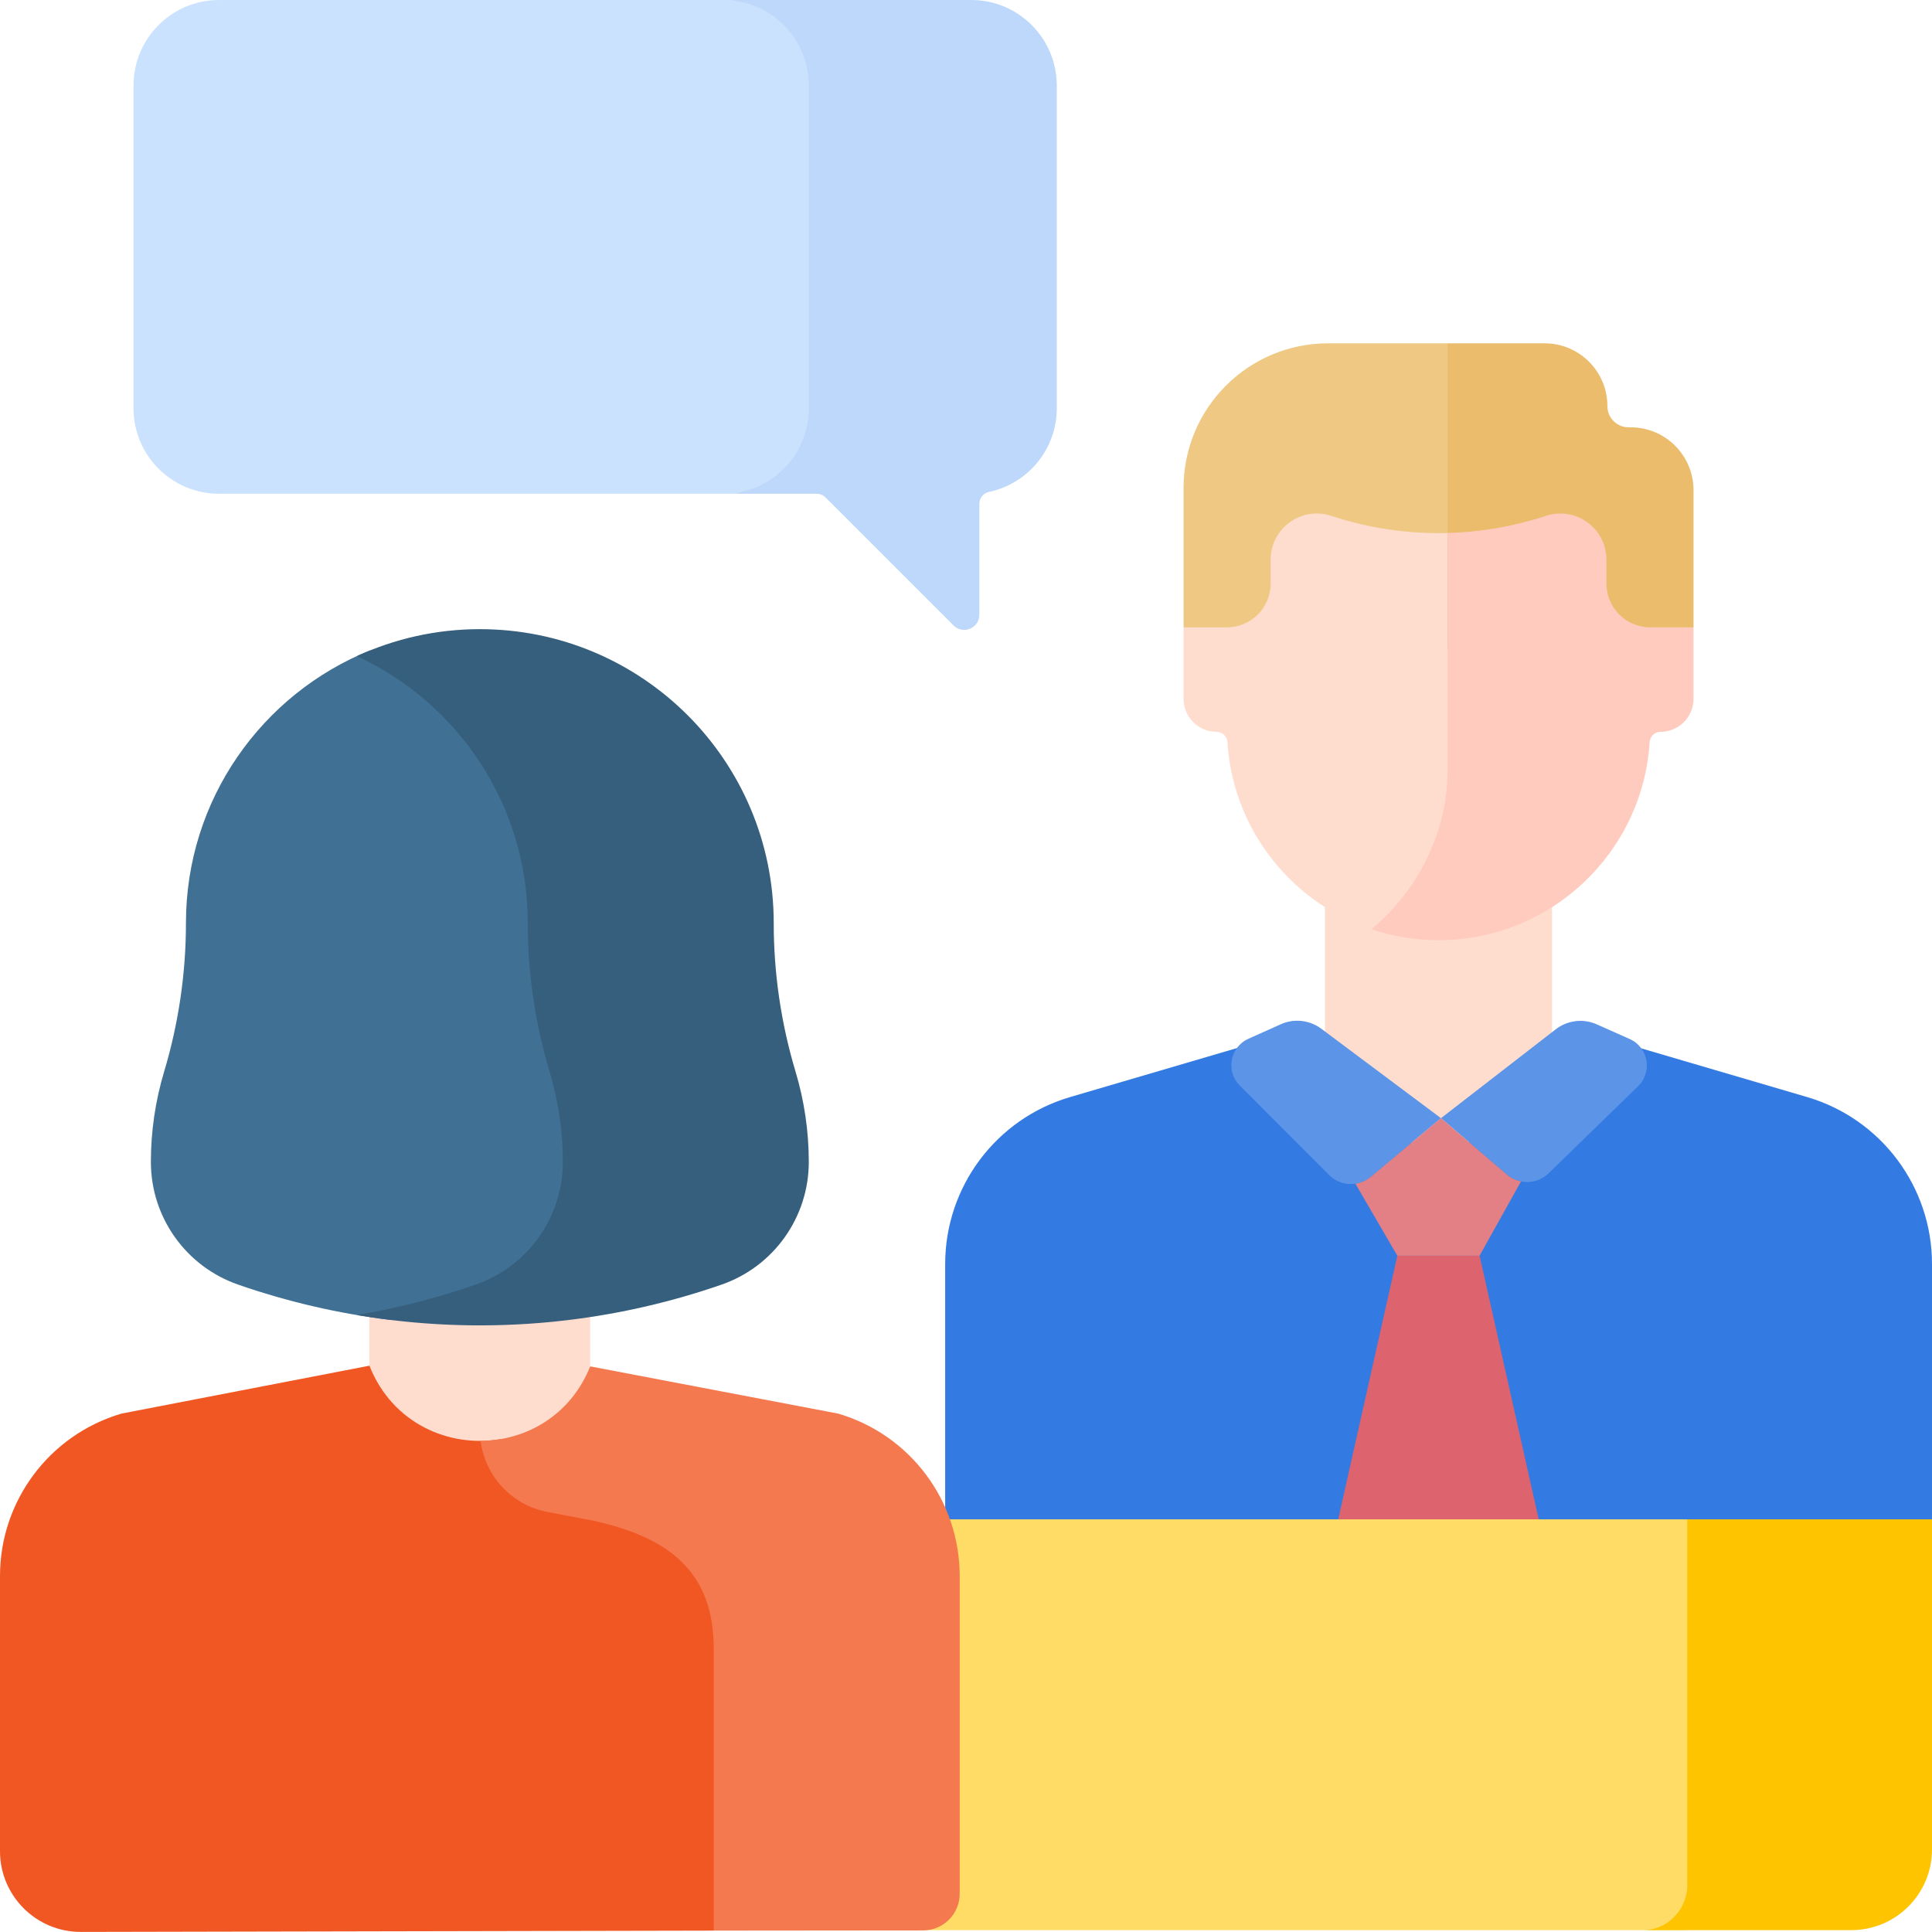 <?xml version="1.0" encoding="utf-8"?>
<!-- Generator: Adobe Illustrator 16.0.0, SVG Export Plug-In . SVG Version: 6.00 Build 0)  -->
<!DOCTYPE svg PUBLIC "-//W3C//DTD SVG 1.1//EN" "http://www.w3.org/Graphics/SVG/1.1/DTD/svg11.dtd">
<svg version="1.1" id="Layer_1" xmlns="http://www.w3.org/2000/svg" xmlns:xlink="http://www.w3.org/1999/xlink" x="0px" y="0px"
	 width="78.504px" height="78.501px" viewBox="0 0 78.504 78.501" enable-background="new 0 0 78.504 78.501" xml:space="preserve">
<g>
	<g>
		<g>
			<g>
				<path fill="#EFC984" d="M58.821,13.95h-4.855c-3.244,0-5.874,2.63-5.874,5.874v5.666l1.421,0.855h9.872V14.983L58.821,13.95z"/>
			</g>
			<path fill="#337AE2" d="M69.511,53.416c0-3.211-2.117-6.038-5.197-6.942l-8.592-2.521l0.005-1.842h-3.843l-8.4,2.466
				c-3.01,0.884-5.078,3.646-5.078,6.784v13.418h31.105V53.416z"/>
			<g>
				<path fill="#337AE2" d="M73.425,44.576l-8.396-2.465h-9.939l-0.007,2.419l8.396,2.466c3.011,0.883,5.079,3.646,5.079,6.783
					v10.999h9.946V51.36C78.504,48.223,76.437,45.46,73.425,44.576z"/>
			</g>
			<path fill="#DD636E" d="M63.206,64.778l-3.085-13.755h-3.342l-3.086,13.755H63.206z"/>
			<g>
				<g>
					<g>
						<g>
							<g>
								<g>
									<g>
										<g>
											<path fill="#FFDDCE" d="M63.065,43.803v-7.416h-9.227v7.416c0,2.548,4.613,2.774,4.613,2.774
												S63.065,46.351,63.065,43.803L63.065,43.803z"/>
										</g>
									</g>
								</g>
							</g>
						</g>
					</g>
				</g>
				<path fill="#FFDDCE" d="M59.184,33.386c0.145-0.632,0.201-1.28,0.201-1.927v-9.827c-1.778,0.12-3.574-0.104-5.287-0.669
					l-0.004-0.001c-1.213-0.401-2.463,0.502-2.463,1.78v0.973c0,0.98-0.795,1.776-1.775,1.776h-1.764v2.904
					c0,0.742,0.602,1.343,1.344,1.343c0.234,0,0.425,0.183,0.438,0.417c0.241,3.818,2.973,6.96,6.589,7.817
					C57.801,36.783,58.771,35.191,59.184,33.386L59.184,33.386z"/>
				<g>
					<path fill="#EABC6B" d="M66.262,17.364h-0.087c-0.476,0-0.861-0.386-0.861-0.862c0-1.409-1.143-2.552-2.553-2.552h-3.939
						v12.396h8.57l1.422-0.855v-5.573C68.813,18.507,67.671,17.364,66.262,17.364L66.262,17.364z"/>
				</g>
				<g>
					<path fill="#FFCBBE" d="M67.05,25.49c-0.98,0-1.775-0.796-1.775-1.776v-0.972c0-1.278-1.25-2.181-2.463-1.78
						c-1.298,0.429-2.643,0.658-3.99,0.694v9.504c0,0.637-0.057,1.273-0.198,1.894c-0.428,1.875-1.47,3.517-2.901,4.704
						c0.857,0.288,1.776,0.445,2.73,0.445c4.564,0,8.295-3.556,8.578-8.049c0.016-0.233,0.205-0.417,0.439-0.417
						c0.742,0,1.344-0.602,1.344-1.343V25.49H67.05L67.05,25.49z"/>
				</g>
			</g>
			<g>
				<path fill="#5C95E8" d="M52.041,41.62l-1.313,0.589c-0.75,0.336-0.932,1.319-0.351,1.901l3.639,3.645
					c0.461,0.45,1.188,0.478,1.683,0.064l2.853-2.384l-4.864-3.635C53.212,41.445,52.581,41.377,52.041,41.62L52.041,41.62z"/>
				<path fill="#5C95E8" d="M63.216,41.823l-4.664,3.612l2.682,2.293c0.49,0.421,1.221,0.399,1.688-0.049l3.641-3.545
					c0.594-0.58,0.416-1.577-0.342-1.915l-1.34-0.597C64.331,41.378,63.691,41.456,63.216,41.823L63.216,41.823z"/>
			</g>
		</g>
		<path fill="#FEDC66" d="M69.513,76.871l-0.002-15.135H18.665v16.692h49.855C69.079,78.13,69.469,77.545,69.513,76.871z"/>
		<path fill="#FEC400" d="M68.56,61.735V76.7c-0.062,0.954-0.836,1.728-1.79,1.728h8.455c1.811,0,3.279-1.468,3.279-3.279V61.735
			H68.56z"/>
		<g>
			<g>
				<g>
					<g>
						<g>
							<g>
								<g>
									<g>
										<g>
											<g>
												<g>
													<g>
														<g>
															<g>
																<g>
																	<path fill="#FFDDCE" d="M23.982,57.298v-7.211H15.01v7.211c0,2.478,4.486,2.698,4.486,2.698
																		S23.982,59.776,23.982,57.298z"/>
																</g>
															</g>
														</g>
													</g>
												</g>
											</g>
										</g>
									</g>
								</g>
							</g>
						</g>
					</g>
				</g>
			</g>
			<path fill="#407093" d="M19.708,52.558c2.185-0.759,3.648-2.817,3.648-5.131c0-1.278-0.188-2.55-0.555-3.775
				c-0.604-2.014-0.91-4.104-0.911-6.207v-0.005c-0.002-4.832-2.794-9.01-6.852-11.014c-4.386,1.766-7.481,6.06-7.482,11.076v0.006
				c-0.001,2.044-0.299,4.076-0.886,6.034c-0.357,1.191-0.539,2.427-0.539,3.67c-0.001,2.248,1.423,4.25,3.547,4.987
				c2.003,0.695,4.062,1.172,6.141,1.429C17.132,53.357,18.431,53.001,19.708,52.558z"/>
			<path fill="#365E7D" d="M32.325,43.542c-0.587-1.958-0.886-3.99-0.886-6.034v-0.005c-0.002-6.594-5.348-11.938-11.941-11.938
				c-1.784,0-3.476,0.394-4.997,1.096c4.098,1.891,6.943,6.032,6.945,10.842v0.005c0.001,2.044,0.299,4.076,0.886,6.034
				c0.357,1.191,0.539,2.427,0.539,3.67c0.001,2.248-1.423,4.25-3.546,4.987c-1.579,0.549-3.193,0.96-4.824,1.236
				c4.938,0.836,10.035,0.424,14.817-1.236c2.123-0.737,3.546-2.739,3.546-4.987C32.864,45.969,32.682,44.732,32.325,43.542
				L32.325,43.542z"/>
		</g>
		<g>
			<path fill="#CBE2FF" d="M34.088,16.589V3.476c0-3.195-2.781-3.474-4.699-3.476H8.9C6.981,0,5.425,1.557,5.425,3.476v13.113
				c0,1.919,1.557,3.475,3.476,3.475h21.036l0.85-0.045c1.037-0.057,2.021-0.543,2.634-1.381
				C33.84,18.063,34.088,17.355,34.088,16.589z"/>
		</g>
		<path fill="#BED8FB" d="M39.464,0H29.389c1.919,0,3.476,1.557,3.476,3.476v13.113c0,1.672-1.181,3.068-2.754,3.399
			c-0.064,0.014-0.122,0.04-0.174,0.076h3.25c0.135,0,0.264,0.053,0.358,0.149l5.202,5.202c0.387,0.386,1.047,0.112,1.047-0.434
			v-4.5c0-0.235,0.161-0.444,0.392-0.493c1.573-0.332,2.755-1.728,2.755-3.399V3.476C42.939,1.557,41.384,0,39.464,0L39.464,0z"/>
		<g>
			<path fill="#F15723" d="M29.74,66.52c0-3.051-1.716-4.525-4.939-5.217l-1.821-0.346c-1.309-0.25-2.318-1.236-2.637-2.48
				c-2.089,0.358-4.387-0.628-5.322-2.959l-0.011-0.025L4.938,57.439C2.012,58.299,0,60.985,0,64.037v11.185
				c0,1.813,1.473,3.283,3.286,3.279l25.717-0.053l0.721-0.553L29.74,66.52z"/>
		</g>
		<path fill="#F4794F" d="M37.517,78.44c0.818-0.006,1.479-0.672,1.479-1.492V64.037c0-3.051-2.011-5.738-4.938-6.597l-10.075-1.919
			c-0.808,2.009-2.628,3.017-4.454,3.026c0.183,1.433,1.265,2.613,2.715,2.889l1.82,0.347c3.224,0.692,4.939,2.166,4.939,5.216
			v11.449L37.517,78.44z"/>
		<g>
			<path fill="#E28086" d="M61.233,47.729l-2.682-2.293l-2.854,2.384c-0.185,0.153-0.4,0.246-0.622,0.278l1.703,2.926h3.342
				l1.684-3.019C61.6,47.964,61.401,47.874,61.233,47.729z"/>
		</g>
	</g>
</g>
</svg>
